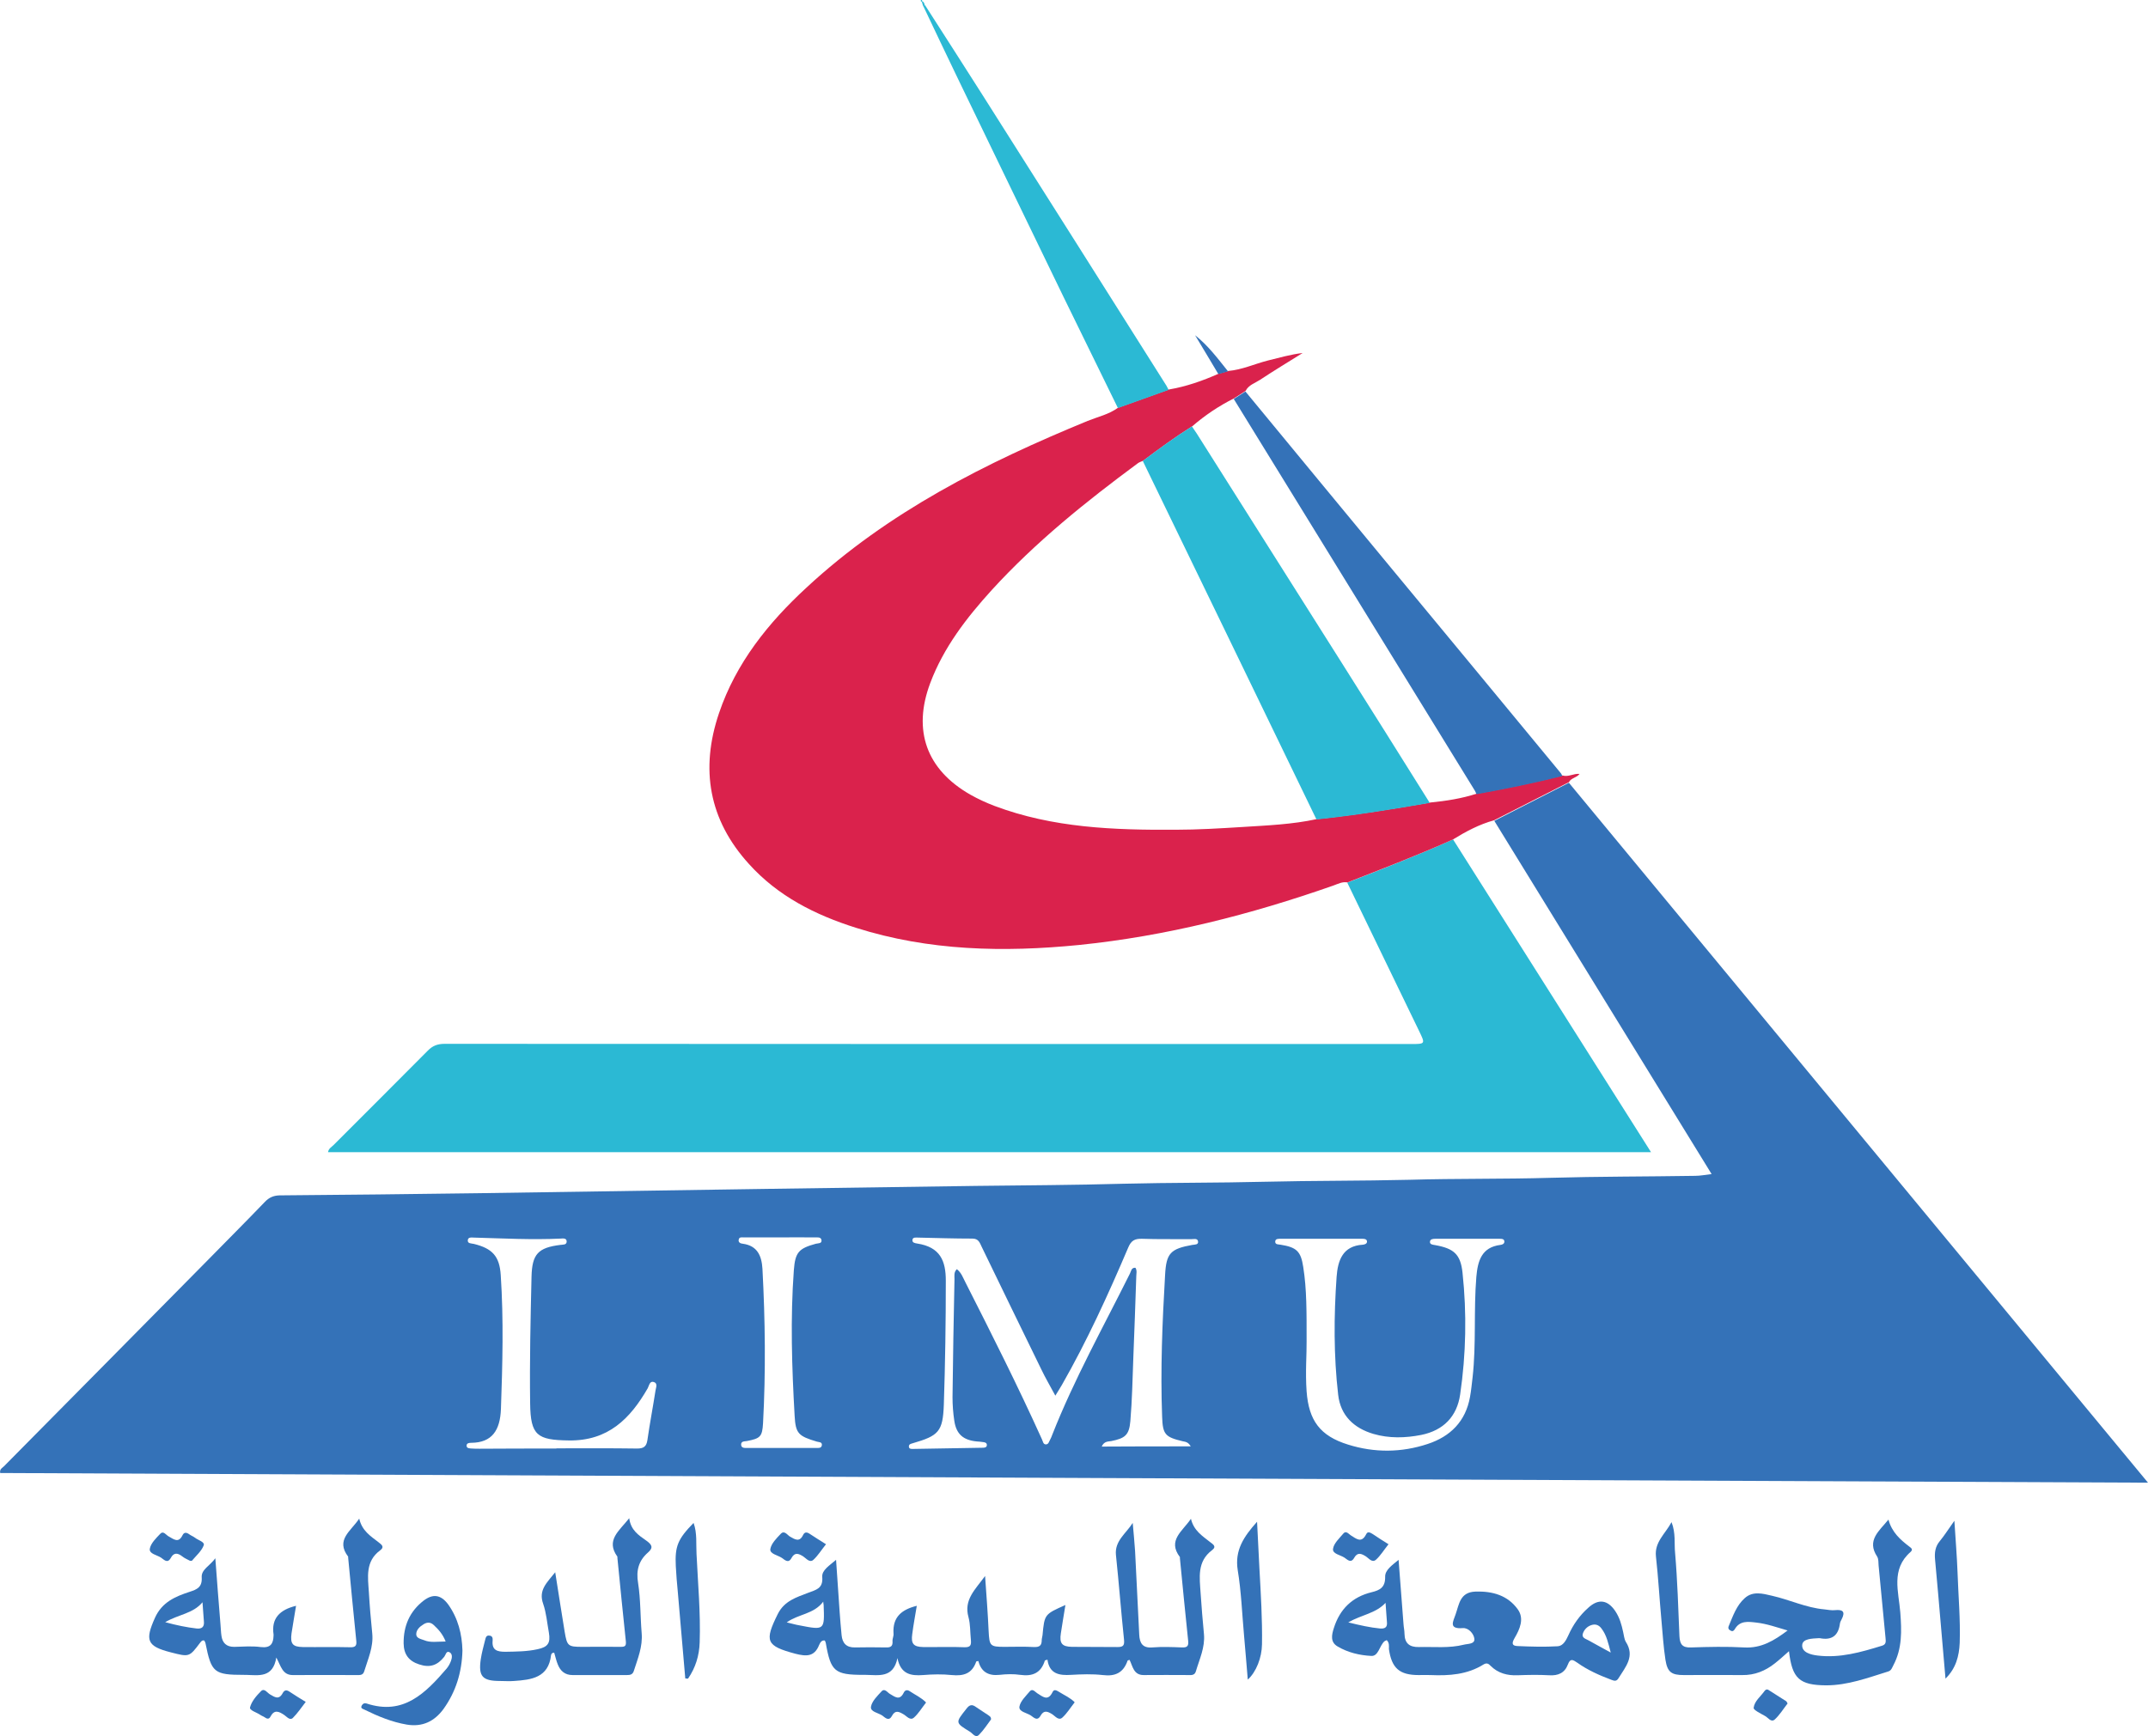 <?xml version="1.0" encoding="utf-8"?>
<!-- Generator: Adobe Illustrator 28.4.1, SVG Export Plug-In . SVG Version: 6.00 Build 0)  -->
<svg version="1.1" id="Layer_1" xmlns="http://www.w3.org/2000/svg" xmlns:xlink="http://www.w3.org/1999/xlink" x="0px" y="0px"
	 viewBox="0 0 1088.3 879.8" style="enable-background:new 0 0 1088.3 879.8;" xml:space="preserve">
<style type="text/css">
	.st0{fill:#3472B8;}
	.st1{fill:#2BB9D4;}
	.st2{fill:#DA224C;}
</style>
<g>
	<g>
		<path class="st0" d="M794.9,396.7c97.4,117.8,194.9,235.6,293.4,354.7c-363.7-1.6-726-3.2-1088.2-4.9c-0.4-2,1.1-2.6,1.9-3.4
			c34.2-34.6,68.4-69.1,102.5-103.7c9.9-10.1,19.9-20.1,29.7-30.3c2.1-2.2,4.3-3.2,7.4-3.3c33.6-0.3,67.2-0.6,100.8-1.1
			c48.9-0.7,97.8-1.5,146.7-2.2c35.1-0.5,70.2-1,105.3-1.5c25-0.3,49.9-0.4,74.9-1.1c23.8-0.6,47.6-0.4,71.4-1
			c24.5-0.6,48.9-0.4,73.4-1c23.8-0.7,47.6-0.3,71.4-1c24.5-0.7,48.9-0.6,73.4-1c2.5,0,4.9-0.5,8.3-0.9
			c-36.9-60-73.5-119.5-110.1-179C769.6,409.6,782.2,403.2,794.9,396.7z M603.3,733c-1.4-2.4-2.9-2.3-4.1-2.6
			c-8.9-2.1-10.1-3.5-10.4-12.4c-0.9-24,0.1-47.9,1.5-71.9c0.6-11,2.7-13.2,13.8-15.2c1.2-0.2,3.2,0,2.9-1.8
			c-0.3-1.7-2.2-1.1-3.4-1.1c-8.3-0.1-16.7,0.1-25-0.2c-3.7-0.1-5.5,0.9-7,4.5c-10.1,23.7-20.8,47.2-33.6,69.6
			c-0.9,1.6-2,3.2-3.3,5.4c-2.7-5-5.1-9.1-7.2-13.5c-10.1-20.6-20.1-41.3-30.1-61.9c-1-2.1-1.6-4.2-4.7-4.2
			c-9.2,0-18.3-0.3-27.5-0.5c-1.1,0-2.7-0.3-2.9,1.1c-0.2,1.5,1.2,1.7,2.4,1.9c11.7,1.8,14.5,8.8,14.5,18.8c0,21-0.3,41.9-1,62.9
			c-0.5,13.6-2.6,15.7-15.7,19.5c-0.9,0.3-2.1,0.4-2,1.8c0.1,1.1,1.1,1.1,1.9,1.1c11.8-0.2,23.6-0.4,35.4-0.6c1,0,2.2-0.1,2.2-1.4
			c0-1.3-1.3-1.4-2.2-1.5c-1-0.2-2-0.2-3-0.3c-6.8-0.7-10.3-3.7-11.3-10.5c-0.6-3.9-0.9-8-0.9-11.9c0.2-20,0.6-39.9,1-59.9
			c0-1.6-0.4-3.5,1.2-5c2.3,1.8,3.1,4.3,4.2,6.4c13.4,26.4,26.7,52.8,38.9,79.8c0.5,1,0.6,2.6,2,2.6c1.4,0,1.6-1.5,2.2-2.5
			c0.4-0.7,0.7-1.5,1-2.3c11.1-28.2,25.9-54.7,39.4-81.8c0.6-1.2,0.7-3.1,2.8-2.9c0.9,1.5,0.4,3,0.4,4.4
			c-0.5,13.8-0.9,27.6-1.5,41.4c-0.4,10.6-0.6,21.3-1.5,31.9c-0.6,7.1-2.7,8.7-9.6,10.1c-1.6,0.3-3.7,0-4.9,2.8
			C573.3,733,588,733,603.3,733z M662,679.9c0.1,5.9-0.7,15.5,0,25.2c1.1,14.8,6.8,22.6,21,27c13.4,4.2,27,4.1,40.3-0.3
			c11.6-3.8,19.3-11.5,21.5-23.9c0.6-3.3,0.9-6.6,1.3-9.9c1.9-16.9,0.5-33.9,1.9-50.9c0.7-8,2.6-15,12.2-16.2c1-0.1,2.1-0.6,2-1.8
			c-0.1-1.3-1.4-1.3-2.4-1.3c-10.8,0-21.6,0-32.5,0c-1.2,0-2.7,0.1-2.8,1.5c-0.1,1.4,1.4,1.5,2.6,1.7c9.5,1.7,12.9,4.6,13.9,14
			c2.2,20.6,1.8,41.2-1.2,61.7c-1.6,11.1-8.4,18.2-19.7,20.5c-8.1,1.6-16.3,1.8-24.2-0.5c-9.9-2.9-16.7-9.3-17.9-19.8
			c-2.3-19.9-2.2-39.9-0.8-59.8c0.6-8.2,3-15.7,13.3-16.3c1-0.1,2.2-0.5,2.1-1.7c-0.1-1.2-1.4-1.3-2.3-1.3c-13.8,0-27.6,0-41.5,0
			c-1.1,0-2.7-0.1-2.7,1.5c0,1.5,1.6,1.3,2.7,1.5c8.1,1.3,10.3,3.3,11.5,11.3C662.1,653.5,662,664.8,662,679.9z M281.9,734.1
			c0,0,0-0.1,0-0.1c13.6,0,27.3-0.1,40.9,0.1c3.3,0,4.7-1,5.2-4.2c1.2-8.4,2.8-16.7,4.1-25.1c0.2-1.5,1.3-3.7-0.8-4.4
			c-2.1-0.7-2.4,1.7-3.1,3.1c-8.9,15.5-20.1,26.8-40,26.5c-16-0.2-19.4-2.5-19.6-18.7c-0.3-21.5,0.2-42.9,0.7-64.4
			c0.3-11.3,3.3-14.6,14.6-16c1.3-0.2,3.1,0.1,3.2-1.6c0.1-1.9-1.8-1.7-3-1.6c-14.6,0.7-29.3-0.1-43.9-0.5c-1.2,0-3.1-0.4-3.2,1.4
			c-0.1,1.7,1.8,1.5,3.1,1.8c9.3,2.3,13,6.2,13.6,15.8c1.5,22.6,0.9,45.2,0.1,67.8c-0.4,11-4.6,17.1-15,17.2c-1,0-2.3,0.1-2.4,1.3
			c-0.1,1.6,1.5,1.5,2.6,1.6c1.3,0.1,2.7,0.1,4,0.1C255.9,734.1,268.9,734.1,281.9,734.1z M394.8,627.1c-6,0-12,0-18,0
			c-0.9,0-2.2-0.3-2.5,1c-0.4,1.5,0.8,2.1,2,2.2c7.5,1,9.6,6.2,10,12.7c1.4,26.1,1.7,52.2,0.3,78.3c-0.4,6.8-1.4,7.7-8.2,9
			c-1.2,0.2-3,0-2.9,1.9c0.1,1.8,1.9,1.6,3.2,1.6c11.6,0,23.3,0,34.9,0c1.1,0,2.6,0.2,2.8-1.4c0.2-1.7-1.5-1.5-2.5-1.8
			c-9.4-2.8-10.8-4.1-11.3-13.1c-1.4-24.6-2.2-49.2-0.4-73.8c0.7-9,2.4-11,11.2-13.4c1.2-0.3,3.1,0,2.8-1.9
			c-0.3-1.6-2.1-1.3-3.4-1.3C406.8,627,400.8,627.1,394.8,627.1z"/>
		<path class="st1" d="M736.2,425.4c33.3,52.6,66.6,105.3,100.3,158.5c-224,0-447.1,0-670.3,0c0.3-1.9,1.8-2.6,2.8-3.6
			c15.9-15.9,31.8-31.8,47.6-47.7c2.5-2.6,5-3.6,8.7-3.6c163.1,0.1,326.3,0.1,489.4,0.1c7.6,0,7.5,0,4.2-6.8
			c-12.1-25-24.2-50-36.3-75C700.6,440.3,718.6,433.3,736.2,425.4z"/>
		<path class="st2" d="M736.2,425.4c-17.6,7.9-35.6,14.8-53.5,21.8c-2.6-0.5-4.9,0.8-7.2,1.6c-41.9,14.7-84.6,25.6-128.8,30.1
			c-38.2,3.8-76.1,3-113-8.7c-20.6-6.5-39.5-16-54.2-32.3c-20.4-22.4-24.8-48.2-15.2-76.5c8.6-25.4,24.9-45.7,44.3-63.6
			c41.4-38.4,90.9-63.3,142.5-84.5c5.2-2.1,10.8-3.3,15.4-6.7c8.6-3.1,17.1-6.1,25.7-9.2c8.8-1.5,17.1-4.4,25.2-8
			c1.6-0.5,3.2-0.9,4.9-1.4c7-0.6,13.4-3.6,20.1-5.3c5.8-1.4,11.5-3.1,17.6-3.8c-7.2,4.5-14.5,8.9-21.6,13.6
			c-2.6,1.7-5.8,2.6-7.3,5.6c-2,1.3-3.9,2.5-5.9,3.8c-7.6,3.8-14.6,8.5-21.1,14.1c-8.6,5.4-16.8,11.4-24.9,17.5
			c-0.9,0.4-1.9,0.7-2.6,1.2c-26.4,19.5-51.9,40-74.1,64.3c-12.8,14.1-24.4,29.1-31.2,47.2c-9,24-1.9,43.8,20.3,56.5
			c3.9,2.2,8,4.1,12.2,5.7c29.7,11.2,60.7,12.3,91.9,12.1c11.3,0,22.6-0.7,33.9-1.4c12.6-0.8,25.2-1.3,37.6-4
			c19.3-2,38.4-5.1,57.5-8.4c8-0.8,15.9-2,23.5-4.5c14.6-2.6,29.1-5.6,43.5-9.2c2.9,0.9,5.6-1.1,8.6-0.8c-1.5,2-4.3,2-5.4,4.2
			c-12.6,6.4-25.3,12.9-37.9,19.3C749.4,417.8,742.7,421.4,736.2,425.4z"/>
		<path class="st0" d="M791.6,393.3c-14.4,3.6-28.9,6.6-43.5,9.2c-0.4-0.7-0.6-1.5-1.1-2.2c-40.6-66-81.3-132.1-121.9-198.1
			c2-1.3,3.9-2.5,5.9-3.8c24.7,30,49.5,60,74.2,89.9c28.5,34.4,57,68.9,85.4,103.3C791,392,791.3,392.7,791.6,393.3z"/>
		<path class="st0" d="M464.5,813.8c-0.8,4.9-1.7,9.6-2.3,14.3c-0.7,4.9,0.6,6.5,5.5,6.6c7,0.1,14-0.2,21,0.1
			c3.3,0.1,3.4-1.4,3.2-3.8c-0.4-3.8-0.2-7.7-1.2-11.4c-2.5-8.9,3.4-14,8.4-20.9c0.7,10,1.4,19,1.8,28c0.4,7.4,0.7,7.9,8,7.9
			c5,0,10-0.2,15,0.1c2.8,0.1,3.9-0.8,3.9-3.5c0-0.8,0.3-1.6,0.4-2.5c1-10.6,1-10.6,11.6-15.3c-0.8,5-1.6,9.6-2.3,14.3
			c-0.8,5.1,0.5,6.8,5.6,6.9c7.7,0.1,15.3,0,23,0.1c2.8,0,3.7-0.6,3.4-3.7c-1.5-14.3-2.6-28.7-4.1-43c-0.7-7.1,5.1-10.8,8.5-16.2
			c0.4,4.8,0.9,9.5,1.2,14.3c0.7,14.1,1.4,28.2,2.1,42.3c0.2,4.2,1.6,6.9,6.6,6.5c5-0.4,10-0.2,15,0c2.5,0.1,3.5-0.5,3.2-3.3
			c-1.5-14-2.8-28-4.2-42c0-0.2,0.1-0.4,0-0.5c-6.4-8.5,1.3-13,5.6-19.4c1.4,6,5.8,8.7,9.7,11.8c1.4,1.1,3.5,2.2,1,4.1
			c-7.7,5.8-6.3,13.9-5.8,21.8c0.5,6.9,1,13.9,1.7,20.8c0.6,6.7-2.3,12.7-4.1,18.8c-0.5,1.8-1.9,2-3.5,1.9c-7.7,0-15.3-0.1-23,0
			c-5.1,0-5.5-4.5-7.1-7.7c-0.5,0.2-0.9,0.2-1,0.4c-2.1,6.1-6.2,8.1-12.6,7.3c-5.3-0.6-10.7-0.4-16-0.1c-6.1,0.4-11-0.5-12-7.7
			c-0.8,0.3-1.2,0.3-1.3,0.4c-1.9,6.3-6.2,8.2-12.5,7.3c-3.4-0.5-7-0.4-10.5,0c-5.6,0.6-9.3-1.5-10.7-7c-0.5,0.1-1.1,0.1-1.1,0.3
			c-2.1,6.1-6.4,7.4-12.4,6.8c-4.8-0.5-9.7-0.4-14.5,0c-6.3,0.5-11.4-0.5-13-8.6c-2.1,10.3-9.5,8.6-16.2,8.5c-0.3,0-0.7,0-1,0
			c-14.6,0-16.6-1.7-19.1-16.1c-0.1-0.5-0.3-0.9-0.5-1.3c-1.8-0.3-2.4,1.3-2.9,2.3c-2.4,6-6.5,5.8-12,4.4c-14.9-4-15.8-6.3-8.9-20.2
			c3.4-6.7,9.5-8.4,15.4-10.7c3.9-1.5,7.6-2.1,7.1-8c-0.3-3.5,3.7-5.8,7-8.7c0.6,9.2,1.2,17.7,1.8,26.3c0.3,4,0.6,7.9,1,11.9
			c0.4,4.1,2.5,6.3,6.8,6.2c5.2-0.1,10.3-0.1,15.5,0c2.5,0.1,3.7-0.5,3.5-3.2c-0.1-1.3,0.7-2.6,0.5-3.9
			C452.2,819.4,456.9,815.7,464.5,813.8z M417.1,811.7c-4.8,6.4-12.5,6.2-18.5,10.5c2.6,0.6,4.5,1.2,6.4,1.5
			c12.8,2.5,12.8,2.5,12.3-10.4C417.2,813,417.2,812.7,417.1,811.7z"/>
		<path class="st0" d="M906.4,836.8c-2.7,2.4-4.9,4.4-7.2,6.2c-4.8,3.8-10.2,6-16.5,5.9c-9.8-0.1-19.6,0-29.5,0
			c-6.3,0-8.4-1.4-9.4-7.8c-1-6.5-1.4-13.2-2-19.7c-1-10.9-1.6-21.8-2.8-32.6c-0.8-7.3,4.6-11.3,7.9-17.4c2.2,5.6,1.3,10.8,1.8,15.6
			c1.2,14,1.6,28.1,2.2,42.2c0.2,4.1,1.5,5.9,5.9,5.7c9-0.3,18-0.5,26.9,0c8.7,0.5,15.2-3.5,22-8.6c-5.5-1.6-10.5-3.4-15.8-4
			c-4.3-0.5-8.4-1.1-11,3.4c-0.5,0.8-1.1,1.2-2,0.7c-1.1-0.5-1.5-1.3-1-2.4c2.1-5,3.9-10.4,8.1-14.1c4.1-3.7,9.1-2.3,13.8-1.2
			c8.9,2,17.3,6.1,26.5,6.9c1.8,0.2,3.7,0.6,5.4,0.4c3.9-0.4,5.4,0.7,3.4,4.6c-0.4,0.7-0.8,1.5-0.9,2.3c-0.8,6.1-4.2,8.5-10.2,7.3
			c-0.2,0-0.3,0-0.5,0c-3.3,0.2-8.1,0.2-8.4,3.4c-0.3,3.8,4.3,5,7.8,5.4c11.3,1.4,22-1.7,32.7-5c2.3-0.7,1.8-2.5,1.7-4.1
			c-1.2-12.2-2.3-24.4-3.5-36.6c-0.1-1.5,0-3.2-0.7-4.4c-5.5-8.3,1-13,5.7-18.8c1.7,6.4,6,10.2,10.6,13.7c1.1,0.8,1.9,1.5,0.6,2.7
			c-10.1,8.8-6,20.2-5.2,30.7c0.7,9.3,1,18.2-3.5,26.7c-0.7,1.3-1,2.7-2.7,3.2c-10.3,3.2-20.4,7-31.4,7
			C911.7,854,908,850.7,906.4,836.8z"/>
		<path class="st0" d="M702.6,831.2c-0.6,0.3-0.9,0.4-1.2,0.6c-2.5,2.3-3,7.6-6.6,7.4c-5.9-0.3-11.9-1.7-17.1-4.8
			c-3.8-2.2-3-5.9-1.9-9.3c3-9.6,9.3-15.8,19.2-18.2c4.1-1,6.9-2.4,6.8-7.8c-0.1-3.5,3.6-5.9,6.8-8.6c0.9,11.3,1.7,21.9,2.5,32.6
			c0.1,1.6,0.5,3.3,0.5,4.9c0.1,4.8,2.5,6.8,7.3,6.7c7.6-0.2,15.3,0.7,22.8-1.2c1.9-0.5,5.6-0.2,5.3-3c-0.3-2.6-3-5.6-5.8-5.4
			c-7.5,0.6-4.9-3.4-3.7-7c1.8-5.1,2.2-11.2,10-11.5c8.7-0.3,16.4,1.9,21.5,9c3.4,4.7,1,10.1-1.6,14.5c-1.7,2.9-1.2,4,1.5,4.1
			c6.8,0.3,13.6,0.5,20.4,0.1c2.7-0.2,4.2-3.1,5.3-5.5c2.4-5.4,5.7-10.1,10.1-14c5.1-4.7,9.8-4.1,13.7,1.7c2.2,3.3,3.2,6.9,4,10.7
			c0.4,1.6,0.5,3.4,1.3,4.8c4.8,7.4-0.1,12.7-3.6,18.4c-1.1,1.8-2.1,1.5-3.7,0.9c-6.1-2.3-12-4.9-17.3-8.7c-2.2-1.5-3.5-2.3-4.7,0.9
			c-1.6,4.3-4.9,5.8-9.5,5.5c-5.3-0.3-10.6-0.2-16,0c-5.2,0.2-9.9-1-13.7-4.8c-1-1.1-2-1.6-3.5-0.7c-8.3,5.2-17.5,5.8-26.9,5.4
			c-2-0.1-4,0-6,0c-9.8,0-13.7-3.5-15.1-13.2C703.7,834.2,704,832.6,702.6,831.2z M683.1,822.2c6.1,1.5,11,2.6,16.1,3.1
			c2.5,0.2,3.8-0.6,3.5-3.3c-0.3-3.1-0.4-6.3-0.7-9.7C697,817.7,689.9,818.3,683.1,822.2z M816.1,837.5c-1.3-4.9-2.1-8.8-4.7-12.2
			c-1.4-1.9-3.2-2.4-5.2-1.7c-2.1,0.7-3.7,2.4-4.3,4.5c-0.5,2.1,1.8,2.5,3.1,3.3C808.3,833.3,811.8,835.1,816.1,837.5z"/>
		<path class="st1" d="M592.1,197.6c-8.6,3.1-17.1,6.1-25.7,9.2c-9.1-18.7-18.3-37.3-27.4-56C521.1,113.9,503.3,77,485.4,40
			c-5.9-12.3-11.8-24.6-17.6-36.9c0.3-0.2,0.5-0.4,0.8-0.6c9.8,15.3,19.6,30.5,29.3,45.8c31.1,49,62.1,98.1,93.1,147.2
			C591.3,196.1,591.7,196.9,592.1,197.6z"/>
		<path class="st0" d="M150,813.8c-0.8,4.9-1.6,9.4-2.3,14c-0.7,5.3,0.6,6.8,5.7,6.9c8,0.1,16-0.1,24,0.1c2.8,0.1,3.4-0.9,3.1-3.4
			c-1.4-14-2.8-28-4.1-42c0-0.2,0-0.4,0-0.5c-6.5-8.6,1.4-12.9,5.6-19.3c1.4,6.2,5.8,8.9,9.8,12c1.7,1.3,3.1,2.4,0.8,4.1
			c-7.6,5.6-6.2,13.6-5.7,21.3c0.4,6.9,1,13.9,1.7,20.8c0.7,6.9-2.2,13-4.1,19.3c-0.6,1.9-2.1,1.8-3.6,1.8c-10.8,0-21.6-0.1-32.5,0
			c-5.3,0-6-4.4-8.4-8.9c-1.7,10.4-8.8,9-15.3,8.8c-0.3,0-0.7,0-1,0c-15.3,0-16.6-1.1-19.6-16.1c-0.1-0.5-0.4-0.9-0.6-1.3
			c-1.1-0.3-1.6,0.5-2.1,1.1c-5.5,7.3-5.5,7.3-14.8,4.9c-12.2-3.1-13.2-6.1-8.1-17.5c3.6-8,10.3-10.8,17.6-13.2
			c3.7-1.2,6.4-2.3,6.1-7.3c-0.3-4,4.1-5.8,6.9-9.7c0.9,12.1,1.7,22.7,2.6,33.4c0.2,2,0.2,4,0.5,5.9c0.5,3.6,2.5,5.6,6.4,5.6
			c4.5-0.1,9-0.5,13.5,0.1c5,0.6,6.4-1.7,6.5-5.9c0-0.2,0-0.3,0-0.5C137.4,820.2,141.7,815.8,150,813.8z M83.7,822.1
			c5.9,1.6,10.8,2.6,15.9,3.2c2.8,0.3,4-0.9,3.7-3.7c-0.3-3.1-0.4-6.3-0.7-9.6C97.8,817.8,90.5,818.1,83.7,822.1z"/>
		<path class="st0" d="M318.8,769.4c0.8,6.2,4.9,8.7,8.7,11.4c2.6,1.9,3.8,3.4,0.8,6c-4.7,4.1-6.1,9.1-5,15.5
			c1.3,8.3,1.1,16.9,1.8,25.3c0.6,6.9-2,13-4,19.3c-0.6,1.8-1.9,2-3.5,2c-9.2,0-18.3,0-27.5,0c-3.9,0-6.2-2.1-7.5-5.4
			c-0.8-1.9-1.2-4-1.8-5.9c-1.2-0.1-1.5,0.7-1.6,1.2c-1.3,11.5-10,12.5-18.8,13.1c-2.3,0.2-4.7,0-7,0c-9,0-11.1-2.3-9.8-11.1
			c0.5-3.3,1.4-6.5,2.2-9.7c0.3-1.1,0.5-2.4,2.1-2.2c1.6,0.1,1.8,1.3,1.7,2.5c-0.5,5,2.4,5.7,6.5,5.7c5.5-0.1,10.9-0.1,16.3-1.3
			c5.2-1.1,6.6-3.1,5.7-8.4c-0.9-4.9-1.3-10-2.9-14.6c-2.5-7,1.9-10.7,6.1-16c1.7,10.7,3.2,20.5,4.8,30.2c1.2,7.2,1.7,7.6,8.9,7.6
			c6.5,0,13-0.1,19.5,0c2.1,0,2.8-0.4,2.6-2.7c-1.5-14.2-2.9-28.3-4.3-42.5c0-0.2,0.1-0.4,0-0.5
			C306.8,780.5,313.7,775.9,318.8,769.4z"/>
		<path class="st0" d="M234.3,836.5c-0.3,11-3.3,20.8-9.6,29.6c-4.7,6.4-10.8,9.2-18.6,7.9c-7.6-1.3-14.6-4.2-21.5-7.6
			c-0.8-0.4-2.1-0.6-1.3-2.1c0.6-1,1.3-1.3,2.4-1c18.8,6.2,29.9-5.3,40.6-17.7c0.9-1.1,1.7-2.5,2.2-3.9c0.6-1.6,0.8-3.6-0.8-4.4
			c-1.6-0.8-1.9,1.4-2.6,2.3c-3.5,4.4-7.3,5.7-12.7,3.9c-5.3-1.7-7.8-5.1-7.9-10.6c-0.1-8.8,3-16.2,10.1-21.7
			c4.7-3.6,8.7-3.1,12.4,1.8C232.1,820.1,234.1,828.2,234.3,836.5z M225.8,831.9c-1.5-3.8-3.7-6.2-6.1-8.4c-1.5-1.4-3.2-1.5-5-0.4
			c-2,1.2-3.7,2.8-3.8,4.9c-0.2,2.2,2.3,2.6,3.9,3.2C218,832.6,221.6,831.9,225.8,831.9z"/>
		<path class="st0" d="M990.2,770.7c0.6,9.7,1.3,17.9,1.6,26.1c0.4,11.9,1.5,23.9,1.1,35.8c-0.3,6.7-1.9,12.9-7.2,18.1
			c-0.7-8.5-1.5-16.9-2.2-25.4c-1-11.7-2-23.4-3.1-35.1c-0.3-3.4,0.1-6.5,2.5-9.3C985.2,778.1,987.2,774.9,990.2,770.7z"/>
		<path class="st0" d="M347.2,850.6c-1.3-14.7-2.5-29.3-3.8-44c-0.4-4.3-0.8-8.6-1-12.9c-0.5-10.1,1-13.7,9-21.9
			c1.9,5.2,1.2,10.6,1.5,15.7c0.7,14.9,2.1,29.8,1.6,44.8c-0.2,6.7-2.1,12.9-5.9,18.4C348.1,850.7,347.7,850.7,347.2,850.6z"/>
		<path class="st0" d="M632.2,851.2c-0.7-7.8-1.2-15.1-1.9-22.4c-1-11-1.4-22.2-3.2-33.1c-1.6-10.1,3.1-17,9.8-24.5
			c0.4,8.5,0.8,16.1,1.2,23.8c0.7,12.8,1.5,25.5,1.3,38.3C639.3,840.1,636.5,847.3,632.2,851.2z"/>
		<path class="st0" d="M418.5,782.6c-2.4,3-4.1,5.8-6.4,7.9c-1.9,1.7-3.7-0.8-5.1-1.7c-2.4-1.5-4.3-2.3-6,0.8
			c-1.6,3-3.5,0.8-4.9-0.1c-2.1-1.4-6.2-2-5.8-4.5c0.5-2.8,3.1-5.4,5.3-7.7c1.8-1.9,3.3,0.6,4.6,1.4c2.6,1.5,4.9,3,6.7-0.8
			c0.8-1.6,1.9-1.5,3.3-0.6C413,779.2,415.7,780.8,418.5,782.6z"/>
		<path class="st0" d="M154.9,862.5c-2.3,3-4.2,5.8-6.5,8.1c-1.5,1.5-3.1-0.6-4.3-1.4c-2.8-1.9-5.1-3-7.1,0.8
			c-0.7,1.4-1.8,1.1-2.9,0.3c-0.7-0.5-1.5-0.7-2.2-1.2c-1.8-1.3-5.7-2.3-5.2-3.9c0.8-3,3.2-5.8,5.5-8.1c1.7-1.8,3.2,0.8,4.6,1.6
			c2.4,1.4,4.5,2.9,6.4-0.6c0.9-1.7,2-1.8,3.6-0.7C149.3,859.1,152,860.7,154.9,862.5z"/>
		<path class="st0" d="M469.2,862.8c-2.2,2.8-3.9,5.7-6.2,7.7c-1.9,1.6-3.6-0.8-5.2-1.7c-2.4-1.4-4.2-2.3-5.9,0.8
			c-1.6,3-3.5,0.8-4.9-0.2c-2.1-1.4-6.2-1.9-5.7-4.5c0.5-2.8,3.2-5.4,5.3-7.7c1.6-1.8,3,0.5,4.2,1.2c2.6,1.5,5,3.7,7.1-0.6
			c0.6-1.2,1.6-1.6,2.9-0.8C463.6,858.9,466.8,860.3,469.2,862.8z"/>
		<path class="st0" d="M544.5,862.7c-2.2,2.8-3.9,5.6-6.2,7.7c-1.9,1.8-3.7-0.7-5.1-1.6c-2.4-1.5-4.3-2.3-6,0.7
			c-1.7,3-3.5,0.8-4.9-0.1c-2.1-1.4-6.2-1.9-5.8-4.5c0.5-2.8,3.2-5.3,5.2-7.7c1.4-1.7,2.7,0.2,3.8,0.9c2.8,1.7,5.4,4.3,7.8-0.6
			c0.8-1.7,2.2-0.7,3.4,0C539.4,859.2,542.3,860.4,544.5,862.7z"/>
		<path class="st0" d="M703.5,782.6c-2.4,3-4,5.7-6.3,7.8c-2,1.8-3.7-0.7-5.1-1.6c-2.4-1.5-4.3-2.3-6,0.7c-1.7,3-3.5,0.8-4.9-0.1
			c-2.1-1.4-6.2-1.9-5.8-4.5c0.4-2.8,3.2-5.3,5.2-7.7c1.4-1.7,2.7,0.2,3.8,0.9c2.8,1.7,5.4,4.2,7.8-0.6c0.8-1.7,2.2-0.7,3.4,0
			C698.2,779.3,700.8,780.9,703.5,782.6z"/>
		<path class="st0" d="M96.3,791c-1.3-0.7-2.8-1.3-3.9-2.2c-2.3-1.8-4.3-2.2-5.9,0.8c-1.7,3-3.5,0.7-4.9-0.2
			c-2.1-1.4-6.1-1.9-5.7-4.5c0.5-2.8,3.2-5.4,5.3-7.6c1.6-1.7,2.9,0.6,4.2,1.3c2.6,1.4,5,3.7,7.1-0.6c0.8-1.6,2-1.4,3.3-0.5
			c0.9,0.7,2.1,1.1,3,1.8c1.6,1.3,5.1,2.1,4.4,3.9c-1.1,2.9-3.9,5.3-6,7.8C97.1,791,96.6,791,96.3,791z"/>
		<path class="st0" d="M905.7,863.3c-2.2,2.8-4,5.8-6.5,8.1c-1.9,1.7-3.4-1-5-1.8c-2.1-1.2-5.9-3-5.7-4.1c0.4-3.4,3.5-5.7,5.5-8.5
			c0.5-0.7,1.2-1.1,2.1-0.5c2.9,1.9,5.9,3.7,8.8,5.6C905.2,862.2,905.3,862.7,905.7,863.3z"/>
		<path class="st0" d="M502.1,871.4c-1.9,2.5-3.7,5.4-6.1,7.8c-1.8,1.8-3.2-0.8-4.6-1.6c-7.5-4.6-7.4-4.5-1.7-11.7
			c1.6-2.1,2.9-2.2,4.8-0.8c2,1.4,4.1,2.7,6.2,4.1C501.2,869.7,502.2,869.9,502.1,871.4z"/>
		<path class="st0" d="M622.2,188.2c-1.6,0.5-3.2,0.9-4.9,1.4c-3.9-6.6-7.9-13.2-11.8-19.7C612.1,175.1,617,181.7,622.2,188.2z"/>
		<path class="st1" d="M467.3,0.7c0.9,0.3,1,1.1,1.2,1.9c-0.2,0.2-0.5,0.4-0.8,0.6c-0.2-0.7-0.4-1.5-0.6-2.2L467.3,0.7z"/>
		<path class="st1" d="M467.1,0.9c-0.5-0.1-0.8-0.4-0.5-0.8c0.4-0.4,0.6,0.1,0.7,0.5C467.3,0.7,467.1,0.9,467.1,0.9z"/>
		<path class="st1" d="M667,415.3c-29.3-60.6-58.6-121.1-88-181.7c8.1-6.1,16.3-12.1,24.9-17.5c0.8,1.2,1.7,2.5,2.5,3.7
			c24.4,38.6,48.8,77.2,73.2,115.8c15,23.7,29.9,47.5,44.8,71.3C705.4,410.2,686.3,413.3,667,415.3z"/>
	</g>
</g>
</svg>
